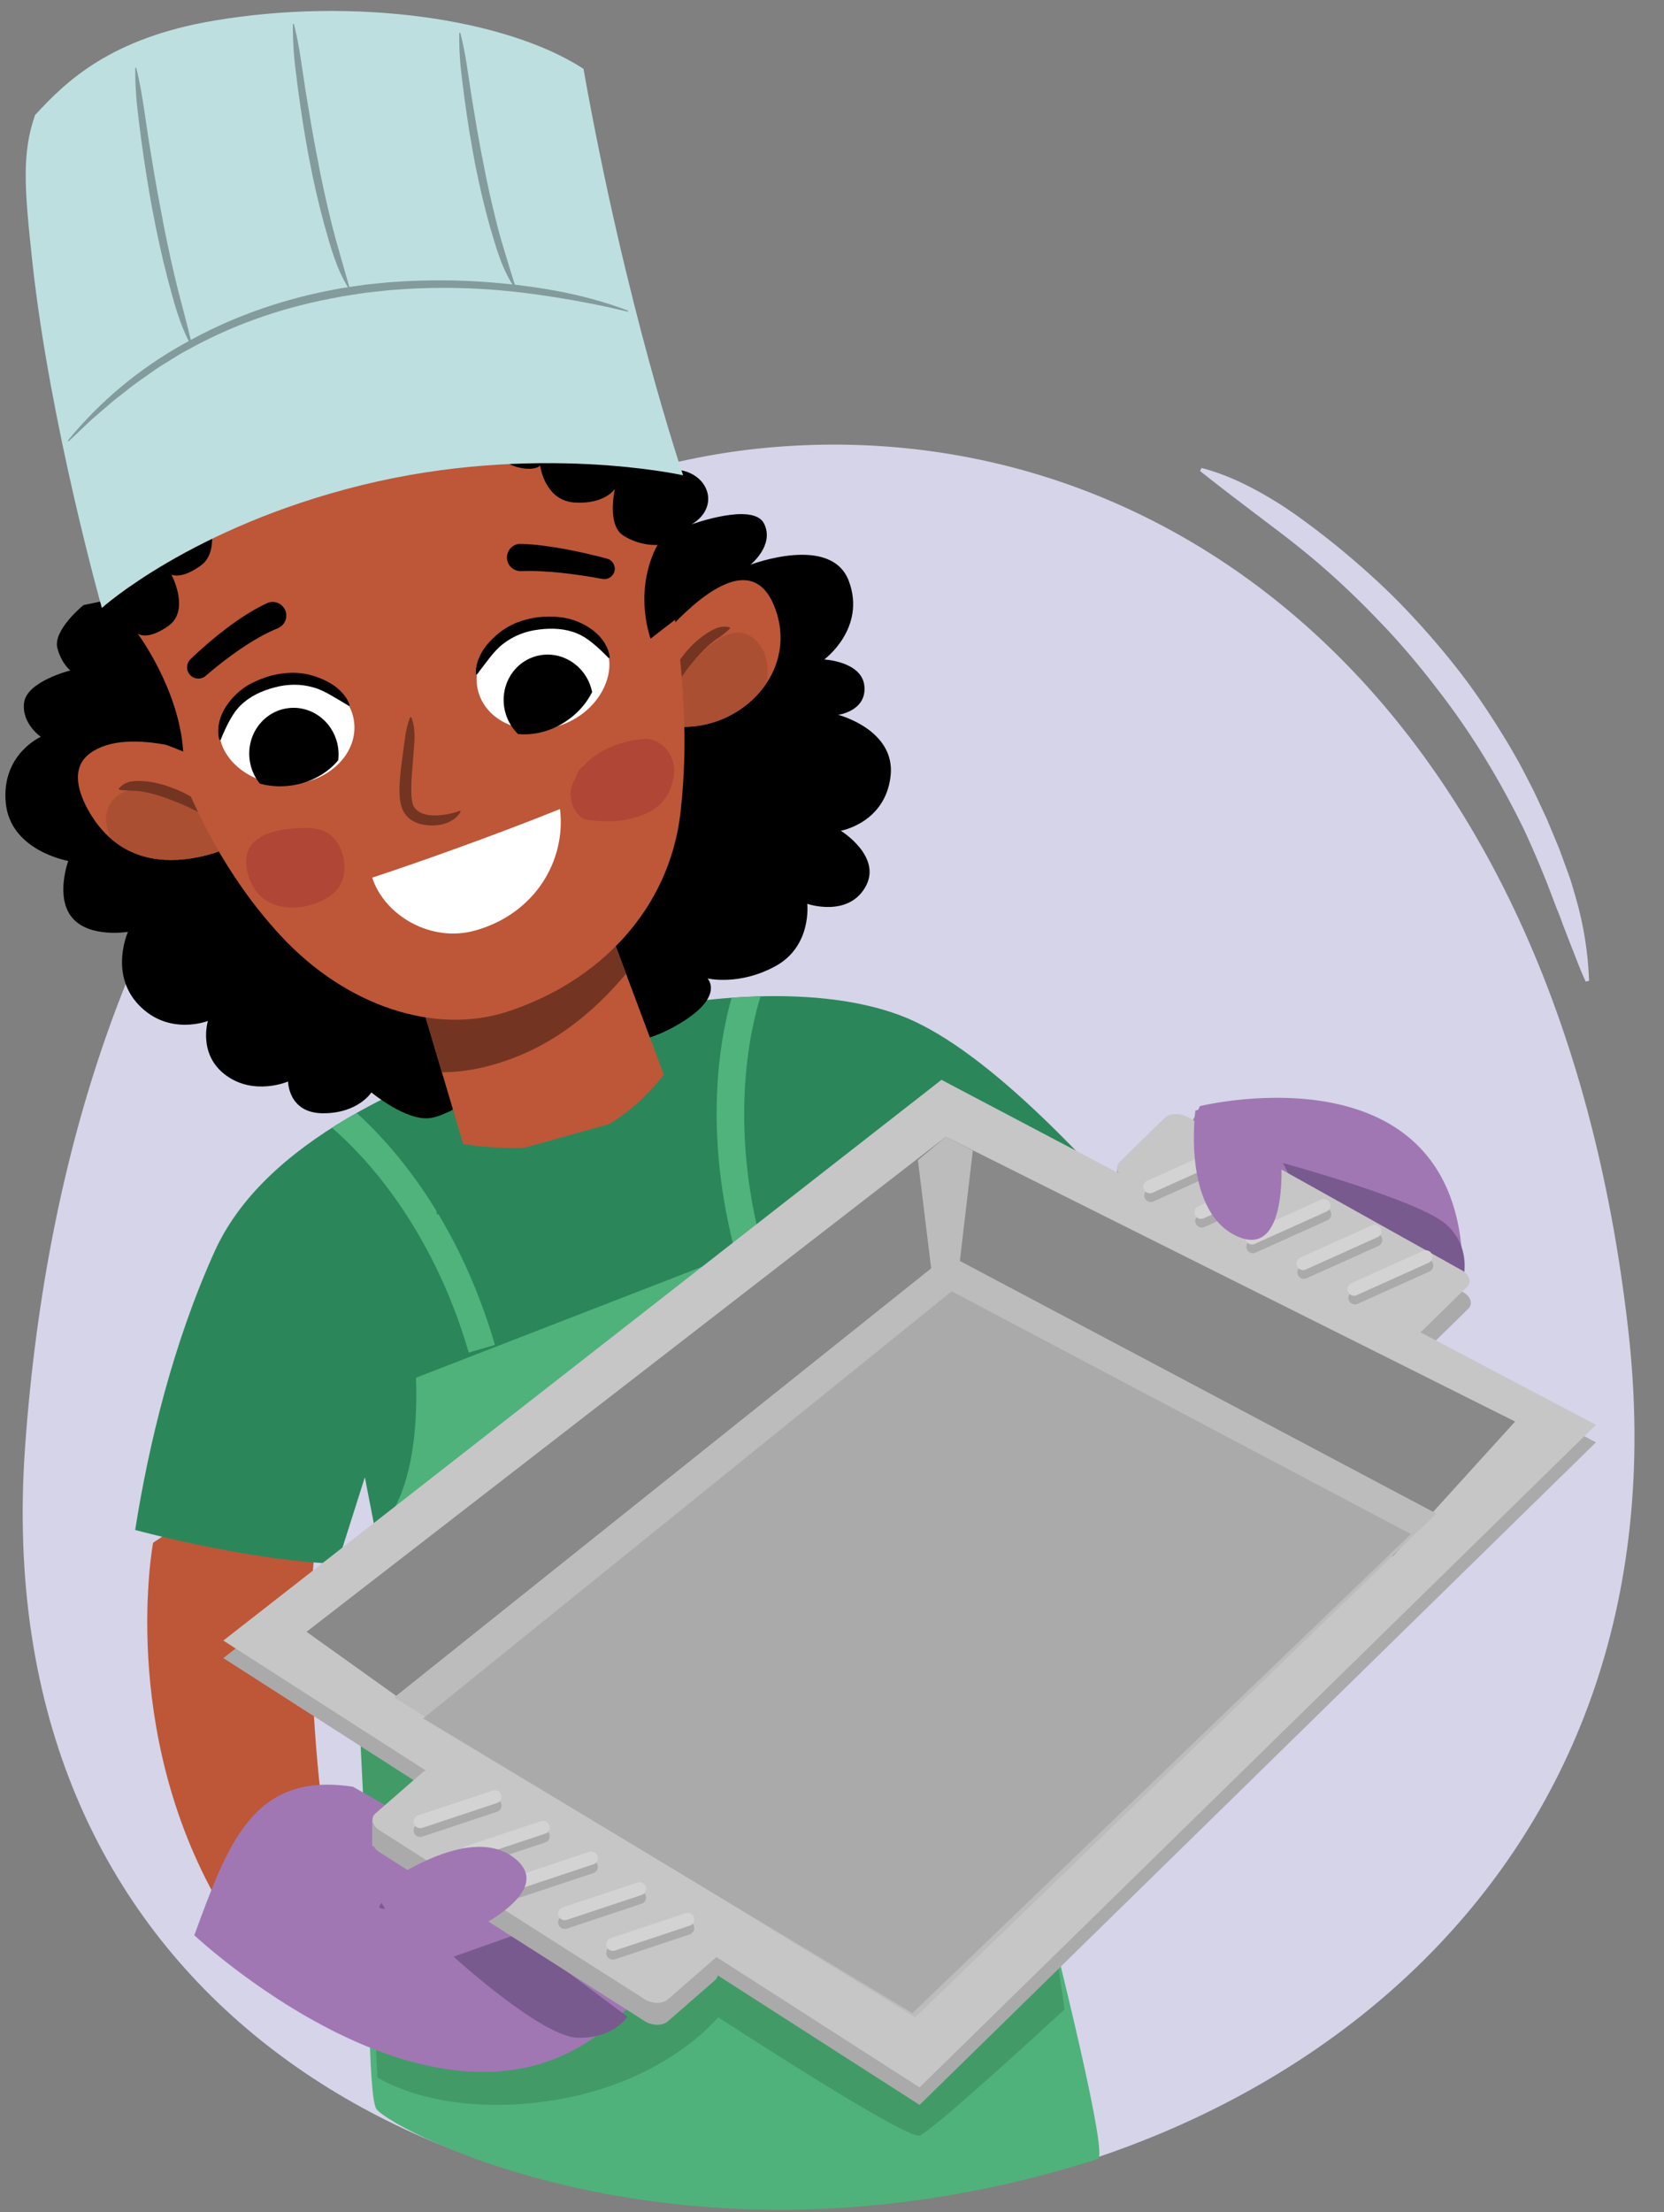 <?xml version="1.0" encoding="utf-8"?>
<!-- Generator: Adobe Illustrator 25.3.0, SVG Export Plug-In . SVG Version: 6.00 Build 0)  -->
<svg version="1.1" xmlns="http://www.w3.org/2000/svg" xmlns:xlink="http://www.w3.org/1999/xlink" x="0px" y="0px"
	 viewBox="0 0 380 505" enable-background="new 0 0 380 505" xml:space="preserve">
<rect x="0" y="0" width="380" height="505" fill="#808080" stroke="none"/>
<g id="Artwork">
</g>
<g id="Layer_3">
	<path fill="#D5D4E9" d="M371.88,303.98C355.59,158.9,265.43,93.93,175.28,102.19C87.59,110.24,15.73,190.84,5.74,330.13
		C-12,577.5,400,554.5,371.88,303.98z"/>
	<path fill="#BD5738" d="M34.96,352.17c0,0-7.96,42.33,15.04,82.33l23-27c0,0-6-53,3-71S34.96,352.17,34.96,352.17z"/>
	<g>
		<path fill="#2B875A" d="M49.01,285.68c10.95-24.22,43.04-40.03,82.22-51.4c24.35-7.06,54.28-9.97,74.24-2.54
			c17.9,6.66,41.21,30.26,63.61,57.26c-17.23,14.05-33.11,19.28-40.54,21.54l-12.1-9.71c4.83,15.37,19.68,53.27,25.16,71.77
			c-13.56-8.15-43.31-28.73-54.32-58.11l-72.13,21.38c0,0,8.01,48.57-14.07,81.1c-7.1-27.09-12.68-51.73-15.34-67.31l-2.42-12.44
			l-6.26,19.7c-8.23,0-26.81-2.55-46.19-7.66C33.97,329.62,39.54,306.62,49.01,285.68z"/>
	</g>
	<g>
		<path fill="#4FB37B" d="M175.13,288.57l-5.96,1.79c-9.05-30.1-4.87-52.85-2.1-62.59c2.22-0.16,4.43-0.27,6.62-0.33
			C171.41,234.68,165.84,257.69,175.13,288.57z"/>
		<path fill="#4FB37B" d="M113.02,307.01l-5.97,1.74c-8.63-29.54-24.69-45.7-31.24-51.31c1.81-1.15,3.69-2.28,5.63-3.38
			C89.32,261.15,104.5,277.82,113.02,307.01z"/>
	</g>
	<path fill="#4FB27B" d="M85.76,349.65c0,0,10.24-6.15,9.24-35.15l82.72-32.08"/>
	<path fill="#4FB27B" d="M177.72,281.42L213,336.5c0,0,42.19,154.91,37.73,156.33C158,522.5,90,486.5,86,481.5
		s-0.24-132.85-0.24-132.85"/>
	<path fill="#429B66" d="M82,391.5l4.18,82.72c0,0,13.82,9.28,39.82,5.28s38-19,38-19s43,28,46,27s33.11-28.81,33.11-28.81
		L236,409.5L82,391.5z"/>
	<g opacity="0.4">
		<path fill="#CEC165" d="M60.21,22.98c-1.32,0.3-2.63,0.61-3.95,0.92c1.7,1.97,3.29,4.07,4.76,6.32
			C60.73,27.8,60.45,25.38,60.21,22.98z"/>
	</g>
	<path d="M148.99,107.88c11.39-3.61,17,7.07,8.95,11.82c0,0,14.07-5.14,16.54-0.18c2.47,4.96-3.1,9.39-3.1,9.39
		s18.45-7.06,22.47,3.74c4.02,10.8-5.62,17.89-5.62,17.89s8.67,0.45,9.17,6.12c0.5,5.67-5.98,6.52-5.98,6.52s13.21,3.41,11.95,14.05
		c-1.26,10.65-11.36,12.41-11.36,12.41s9.63,5.93,5.58,12.9c-4.04,6.96-13.24,3.78-13.24,3.78s1.11,9.62-7.21,14.2
		c-8.32,4.58-15.57,2.83-15.57,2.83s4.42,4.49-7.86,11.16c-12.27,6.67-17.19,0.97-17.19,0.97l-30.81-51.5l14.39-67.86L148.99,107.88
		z"/>
	<path d="M19.06,138.13c0,0-7.09,5.74-5.94,9.9c0.96,3.49,2.93,5.02,2.93,5.02s-9.98,2.48-10.56,7.4c-0.56,4.75,3.83,7.75,3.83,7.75
		s-9.01,3.95-8.01,15.01s14.28,13.32,14.28,13.32s-3.05,8.24,0.88,12.95c3.93,4.71,12.75,3.24,12.75,3.24s-4.35,9.62,2.52,16.74
		s15.74,3.59,15.74,3.59s-2.37,7.65,4.11,12.41s14.2,1.42,14.2,1.42s0.01,7.25,8.02,7.25c8.01,0,11-4.76,11-4.76
		s7.99,6.63,13.45,5.85s14.81-8.3,14.81-8.3s4.46,4.67,9.62,1.19c5.15-3.48,4.41-11.04,4.41-11.04l-13.16-61.01l-38.21-49.82
		L19.06,138.13z"/>
	<g>
		<defs>
			<polygon id="XMLID_5_" points="135.83,203.23 154.23,252.36 107.08,265.57 92.42,216.1 			"/>
		</defs>
		<use xlink:href="#XMLID_5_"  overflow="visible" fill="#BD5738"/>
		<clipPath id="XMLID_7_">
			<use xlink:href="#XMLID_5_"  overflow="visible"/>
		</clipPath>
		<path clip-path="url(#XMLID_7_)" fill="#733522" d="M137.59,209.91c-6.47,5.83-13.94,10.56-22.5,13.75
			c-3.9,1.46-8.05,2.55-12.15,3.29c-4.7,0.86-9.6,0.54-14.14,1.99c-4.5,1.43-5.92,5.5-3.82,8.13c-0.28,0.77-0.18,1.63,0.51,2.27
			c8.4,7.73,22,6.23,33.25,1.57c12.37-5.13,21.63-14.6,28.73-24.4C151.42,211.06,143.09,204.95,137.59,209.91z"/>
	</g>
	<g>
		<path d="M43.53,181.04c-2.61-7.45-8.41-13.58-11.94-20.65c-7.23-14.47-12.01-33.28-8.61-49.39c4.11-19.52,28.54-38.57,46.94-44.13
			c31.45-9.5,50.41-3.08,66.94,9.14c24.72,18.27,28.02,92.54,13.44,106.15"/>
		<g>
			<defs>
				<path id="XMLID_4_" d="M148.18,148.93c5.62-7.04,23.22-27.12,29.09-9.32c5.55,16.83-13.5,31.48-29.51,24.55"/>
			</defs>
			<use xlink:href="#XMLID_4_"  overflow="visible" fill="#BD5738"/>
			<clipPath id="XMLID_8_">
				<use xlink:href="#XMLID_4_"  overflow="visible"/>
			</clipPath>
			<path clip-path="url(#XMLID_8_)" fill="#AA4F32" d="M171.67,145.43c-4.97-3.5-10.94,2.82-13.94,6.37
				c-3.83,4.53-5.63,9.84-6.2,15.69c-0.15,1.52,1.44,2.53,2.78,2.33c0.69,0.46,1.52,0.76,2.51,0.79c6.2,0.17,12.61-3.9,15.98-9.02
				C175.83,156.99,176.79,149.05,171.67,145.43z"/>
		</g>
		<g>
			<defs>
				<path id="XMLID_3_" d="M56.38,176.06c-8.33-3.85-27.14-10.55-35.85-4.08c-4.59,3.41-2.56,9.26-0.07,13.5
					c9.91,16.82,29.37,11.21,42.8,2.31"/>
			</defs>
			<use xlink:href="#XMLID_3_"  overflow="visible" fill="#BD5738"/>
			<clipPath id="XMLID_9_">
				<use xlink:href="#XMLID_3_"  overflow="visible"/>
			</clipPath>
			<path clip-path="url(#XMLID_9_)" fill="#AA4F32" d="M45.57,183.65c-4.96-2.46-9.96-3.87-15.52-3.3c-3.72,0.38-6.33,3.9-5.77,7.63
				c0.7,4.64,3.77,7.71,7.73,9.89c5.1,2.81,13.47,5.86,19.34,3.98c2.84-0.91,4.25-2.87,4.67-5.73
				C56.86,190.49,49.87,185.79,45.57,183.65z"/>
		</g>
		<g>
			<path fill="#733522" d="M27.16,180c0.34-0.42,0.77-0.81,1.24-1.07c0.48-0.21,0.99-0.47,1.51-0.53c1.04-0.18,2.09-0.13,3.1-0.06
				c2.04,0.16,4,0.65,5.87,1.33c1.87,0.67,3.65,1.54,5.36,2.52c0.85,0.5,1.71,0.98,2.49,1.61c0.77,0.62,1.47,1.4,1.91,2.4
				c0.04,0.09,0,0.2-0.1,0.24c-0.03,0.02-0.07,0.02-0.11,0.01l-0.01,0c-1.06-0.19-1.92-0.52-2.79-0.9c-0.85-0.39-1.65-0.86-2.5-1.24
				c-1.69-0.79-3.42-1.48-5.15-2.11c-1.73-0.63-3.49-1.16-5.26-1.47c-0.88-0.16-1.76-0.2-2.63-0.22c-0.44-0.05-0.86-0.02-1.32-0.08
				c-0.46-0.05-0.9-0.02-1.47-0.14l-0.04-0.01c-0.1-0.02-0.16-0.11-0.14-0.21C27.13,180.05,27.15,180.03,27.16,180z"/>
		</g>
		<g>
			<path fill="#733522" d="M152.32,158.45c-0.42-2.09,0.59-3.76,1.45-5.39c0.89-1.63,1.95-3.17,3.17-4.58
				c1.23-1.41,2.64-2.67,4.21-3.73c0.38-0.28,0.8-0.52,1.21-0.75c0.4-0.25,0.85-0.45,1.3-0.62c0.9-0.33,1.93-0.45,2.93-0.19
				c0.1,0.03,0.16,0.13,0.13,0.22c-0.01,0.03-0.02,0.06-0.04,0.08l-0.02,0.02c-0.35,0.4-0.71,0.65-1.05,0.94
				c-0.34,0.29-0.68,0.52-1.01,0.78c-0.68,0.48-1.39,0.91-2.03,1.46c-1.3,1.06-2.48,2.29-3.6,3.57c-1.12,1.28-2.17,2.64-3.14,4.06
				l-0.69,1.09c-0.21,0.37-0.42,0.75-0.67,1.1c-0.22,0.37-0.5,0.71-0.8,1.06c-0.3,0.34-0.61,0.69-1.05,1l-0.01,0.01
				c-0.09,0.06-0.2,0.04-0.27-0.04C152.33,158.5,152.32,158.47,152.32,158.45z"/>
		</g>
		<path fill="#BD5738" d="M24.88,112.51c6.64,36.59,14.43,74.28,39.18,101.04c15.09,16.32,35.41,22.72,51.77,17.4
			c20.81-6.77,37.01-23.14,39.57-45.46c4.2-36.56-6.75-73.48-17.36-109.98"/>
		<path d="M41.84,171.55l-11.2-4.41l-6.13-25.59l7.02-19.66l15.98-4.65c0,0,2.96,8.51-1.63,11.84c-4.59,3.33-6.74,2.07-6.74,2.07
			s4.38,8.19-0.71,11.75c-5.09,3.56-7.04,1.67-7.04,1.67S40.88,157.19,41.84,171.55z"/>
		<path d="M110.13,99.21c3.3,8.04,11.64,8.73,13.22,7.07c0,0,1,8.04,7.94,8.44c6.94,0.41,9.15-3.15,9.15-3.15s-2,8.25,1.97,10.73
			c3.97,2.48,7.78,2.08,7.78,2.08s-5.56,8.74-1.64,21.43l9.12-7.06l-10.42-38.46L110.13,99.21z"/>
		<g>
			<path fill="#733522" d="M93.96,163.81c0.55,1.43,0.7,2.9,0.71,4.35c-0.02,1.44-0.17,2.87-0.27,4.29
				c-0.19,2.83-0.54,5.66-0.47,8.34c0.01,1.31,0.17,2.67,0.63,3.44c0.52,0.8,1.49,1.44,2.69,1.7c1.19,0.29,2.5,0.26,3.77,0.1
				c1.3-0.16,2.56-0.38,3.89-0.93l0.01,0c0.09-0.04,0.19,0.01,0.23,0.09c0.02,0.05,0.02,0.1,0,0.14c-0.35,0.71-0.94,1.27-1.58,1.73
				c-0.66,0.41-1.36,0.79-2.12,0.99c-1.5,0.45-3.09,0.49-4.69,0.22c-0.8-0.14-1.61-0.39-2.38-0.82c-0.78-0.39-1.48-1.04-2.01-1.81
				c-0.23-0.41-0.49-0.85-0.59-1.25l-0.2-0.62l-0.12-0.6c-0.09-0.4-0.13-0.79-0.16-1.18c-0.05-0.39-0.07-0.77-0.07-1.15
				c-0.02-3.01,0.37-5.85,0.76-8.67c0.42-2.83,0.54-5.57,1.64-8.37c0.03-0.09,0.13-0.14,0.22-0.1
				C93.9,163.72,93.94,163.77,93.96,163.81z"/>
		</g>
		<g>
			<path fill="#FFFFFF" d="M127.88,184.68c1.42,11.57-5.51,23.79-19.27,27.71c-10.25,2.91-20.84-3.48-23.61-12.05
				C94.12,197.37,112.97,190.71,127.88,184.68z"/>
		</g>
		<g>
			<g>
				<path d="M119,124.15c3.47,0.12,6.76,0.6,10.01,1.19c1.62,0.3,3.23,0.63,4.83,1c1.61,0.37,3.17,0.75,4.8,1.19
					c1.27,0.34,2.01,1.65,1.67,2.92c-0.33,1.2-1.52,1.94-2.73,1.71l-0.05-0.01c-1.5-0.29-3.09-0.55-4.64-0.78
					c-1.56-0.23-3.12-0.43-4.68-0.6c-3.11-0.32-6.23-0.52-9.18-0.4l-0.02,0c-1.72,0.07-3.17-1.26-3.24-2.98
					c-0.07-1.72,1.26-3.17,2.98-3.24C118.84,124.15,118.92,124.15,119,124.15z"/>
			</g>
			<g>
				<path d="M43.49,150.5c1.32-1.29,2.61-2.45,3.97-3.62c1.35-1.16,2.73-2.28,4.16-3.36c2.86-2.16,5.87-4.18,9.31-5.81
					c1.55-0.74,3.41-0.08,4.15,1.48c0.74,1.55,0.08,3.41-1.48,4.15c-0.05,0.02-0.1,0.04-0.14,0.06l-0.04,0.02
					c-2.88,1.18-5.74,2.85-8.48,4.71c-1.37,0.94-2.73,1.92-4.05,2.94c-1.32,1.02-2.65,2.1-3.86,3.16l-0.04,0.04
					c-1.07,0.93-2.69,0.83-3.62-0.24C42.45,153,42.52,151.45,43.49,150.5z"/>
			</g>
			<g>
				<defs>
					<path id="XMLID_2_" d="M120.7,142.42c9.66-1.53,15.7,0.73,17.82,5.86c2.44,5.9-2.12,15.09-11.76,17.67
						c-7.94,2.12-15.8-1.49-17.57-8.19C107.42,151.05,112.58,143.71,120.7,142.42z"/>
				</defs>
				<use xlink:href="#XMLID_2_"  overflow="visible" fill="#FFFFFF"/>
				<clipPath id="XMLID_10_">
					<use xlink:href="#XMLID_2_"  overflow="visible"/>
				</clipPath>
				
					<ellipse transform="matrix(0.966 -0.257 0.257 0.966 -36.924 37.591)" clip-path="url(#XMLID_10_)" cx="125.29" cy="160" rx="10.19" ry="10.55"/>
			</g>
			<g>
				<path d="M108.67,153.79c-0.07-1.75,0.51-3.4,1.35-4.89c0.87-1.47,2.03-2.77,3.34-3.91c1.3-1.14,2.8-2.07,4.4-2.75
					c1.6-0.67,3.29-1.1,4.99-1.33c1.71-0.19,3.39-0.22,5.12-0.03c1.72,0.19,3.43,0.7,5,1.45c1.57,0.77,3.03,1.78,4.18,3.08
					c1.13,1.31,1.99,2.86,2.19,4.6c0.01,0.1-0.06,0.19-0.16,0.2c-0.06,0.01-0.11-0.01-0.15-0.05l-0.01-0.01
					c-1.14-1.18-2.24-2.23-3.39-3.18c-1.14-0.95-2.35-1.79-3.71-2.35c-2.69-1.14-5.74-1.3-8.73-0.91c-2.97,0.33-5.8,1.42-8.14,3.23
					c-1.18,0.89-2.18,2.02-3.11,3.2c-0.94,1.18-1.84,2.42-2.85,3.74l-0.01,0.01c-0.06,0.08-0.17,0.09-0.25,0.03
					C108.69,153.89,108.67,153.84,108.67,153.79z"/>
			</g>
			<g>
				<defs>
					<path id="XMLID_1_" d="M64.45,154.83c-9.54,2.19-14.29,6.55-14.34,12.09c-0.06,6.38,7.61,13.21,17.51,12
						c8.16-1,14.1-7.28,13.24-14.17C79.99,157.87,72.46,152.99,64.45,154.83z"/>
				</defs>
				<use xlink:href="#XMLID_1_"  overflow="visible" fill="#FFFFFF"/>
				<clipPath id="XMLID_11_">
					<use xlink:href="#XMLID_1_"  overflow="visible"/>
				</clipPath>
				
					<ellipse transform="matrix(0.993 -0.122 0.122 0.993 -20.566 9.525)" clip-path="url(#XMLID_11_)" cx="67.17" cy="172" rx="10.19" ry="10.55"/>
			</g>
			<g>
				<path d="M79.58,161.09c-1.42-0.85-2.72-1.66-4.04-2.4c-1.3-0.75-2.64-1.42-4.08-1.8c-2.85-0.8-5.87-0.76-8.76,0.04
					c-2.92,0.75-5.69,2.04-7.76,4.1c-1.05,1.02-1.86,2.26-2.56,3.56c-0.71,1.31-1.34,2.69-1.96,4.22l-0.01,0.02
					c-0.04,0.09-0.14,0.13-0.23,0.1c-0.05-0.02-0.09-0.07-0.1-0.12c-0.46-1.69-0.24-3.45,0.31-5.08c0.58-1.63,1.57-3.12,2.73-4.42
					c1.18-1.29,2.57-2.4,4.1-3.22c1.54-0.82,3.11-1.42,4.77-1.88c1.66-0.42,3.39-0.65,5.12-0.63c1.73,0.03,3.47,0.34,5.11,0.91
					c1.63,0.57,3.19,1.34,4.55,2.38c1.33,1.06,2.49,2.38,3.07,4.03c0.03,0.09-0.02,0.2-0.11,0.23c-0.05,0.02-0.11,0.01-0.15-0.01
					L79.58,161.09z"/>
			</g>
		</g>
		<path opacity="0.43" fill="#A23131" d="M147.17,168.67c-4.59,0.35-10.31,2.1-13.91,6.18c-0.69,0.44-1.27,1.13-1.64,2.19
			c-0.04,0.11-0.07,0.21-0.11,0.32c-0.32,0.59-0.62,1.21-0.86,1.88c-1.15,3.21,0.78,7.56,3.55,7.92c4.32,0.56,7.53,0.52,11.57-0.78
			c3.86-1.24,6.98-3.51,8.03-8.76C154.83,172.41,150.77,168.4,147.17,168.67z"/>
		<path opacity="0.43" fill="#A23131" d="M75.47,190.62c-2.51-1.97-5.69-1.66-8.27-1.5c-4.72,0.3-13.52,1.95-10.33,11.21
			c2.56,7.41,9.93,7.56,14.37,6.16c2.25-0.71,5.01-1.96,6.43-4.39C79.6,198.8,78.65,193.12,75.47,190.62z"/>
		<g>
			<path fill="#382A2E" d="M83.86,69.53c2.55,1.21,5.1,2.27,7.81,2.92c2.7,0.65,5.49,0.92,8.27,0.93c2.79,0.04,5.58-0.18,8.36-0.54
				c2.78-0.36,5.54-0.87,8.37-1.04c0.03,0,0.06,0.02,0.06,0.05c0,0.03-0.02,0.05-0.04,0.06c-2.71,0.84-5.48,1.35-8.28,1.74
				c-2.8,0.4-5.63,0.67-8.47,0.67c-2.84-0.04-5.7-0.36-8.46-1.07c-2.75-0.7-5.49-1.77-7.68-3.62c-0.02-0.02-0.03-0.06-0.01-0.08
				C83.81,69.52,83.83,69.52,83.86,69.53z"/>
		</g>
	</g>
	<path fill="#2B875A" d="M97.34,259.43c0,0,17.55,5.1,32.66,1.07s23.33-17.67,23.33-17.67l6.99,12.19l-60.53,22.24L97.34,259.43z"/>
	<g>
		<path fill="#A077B3" d="M274,252.5c0,0,64.61-15.96,59.78,44.58c-6.16,2.63-57.44-5.14-57.44-5.14l-22.73-5.31
			C234.37,273.65,265.57,272.86,274,252.5z"/>
		<path fill="#785A8E" d="M334,292.5c0,0,2.45-7.47-3.75-13c-6.2-5.53-37.25-14-37.25-14l10.98,21.9L334,292.5z"/>
		<g>
			<path fill="#785A8E" d="M281.72,279.37c-0.62-0.07-1.02-0.31-1.35-0.6c-0.31-0.31-0.55-0.66-0.83-0.99
				c-0.54-0.68-1.04-1.38-1.48-2.13c-0.44-0.74-0.82-1.53-1.15-2.34c-0.32-0.8-0.77-1.62-0.23-2.74l0.26-0.07
				c1.06,0.49,1.32,1.21,1.76,1.92l1.3,2.09c0.42,0.71,0.83,1.42,1.23,2.15c0.38,0.75,0.98,1.33,0.72,2.56L281.72,279.37z"/>
		</g>
	</g>
	<g>
		<path fill="#A077B3" d="M44.37,441.77c0,0,64.58,60.6,102.15,12.89c-2.73-6.12-45.64-35.25-45.64-35.25l-20.28-11.54
			C57.65,404.33,52.01,421.1,44.37,441.77z"/>
		<path fill="#785A8E" d="M143.26,460.35c0,0-2.96,4.98-11.27,4.82c-8.31-0.16-28.4-18.51-28.4-18.51l14.49-5.13L143.26,460.35z"/>
		<g>
			<path fill="#785A8E" d="M96.34,432.56c-0.65,1.07-1.48,1.1-2.27,1.38c-0.79,0.27-1.58,0.51-2.36,0.75l-2.37,0.65
				c-0.8,0.22-1.48,0.57-2.59,0.21l-0.14-0.23c0.37-1.18,1.25-1.48,2.03-1.85c0.79-0.38,1.61-0.69,2.44-0.94
				c0.83-0.25,1.68-0.42,2.53-0.55c0.43-0.06,0.85-0.15,1.28-0.17c0.44,0.01,0.9,0.11,1.4,0.48L96.34,432.56z"/>
		</g>
	</g>
	<path fill="#AAAAAA" d="M319.83,309.02l-62.7-35.03c-1.75-0.98-2.25-2.68-1.13-3.78l10.24-10.02c1.13-1.1,3.48-1.2,5.22-0.23
		l62.7,35.03c1.75,0.98,2.25,2.68,1.13,3.78l-10.24,10.02C323.92,309.9,321.57,310,319.83,309.02z"/>
	<polygon fill="#AAAAAA" points="255.4,272.79 255.06,266.8 259.48,270.35 	"/>
	<path fill="#C6C6C6" d="M319.54,304.03L256.84,269c-1.75-0.98-2.25-2.68-1.13-3.78l10.24-10.02c1.13-1.1,3.48-1.2,5.22-0.23
		l62.7,35.03c1.75,0.98,2.25,2.68,1.13,3.78l-10.24,10.02C323.64,304.9,321.29,305.01,319.54,304.03z"/>
	<polygon fill="#AAAAAA" points="51,378.5 215,250.5 364.46,329.25 210,480.5 	"/>
	<polygon fill="#C6C6C6" points="51,374.5 215,246.5 364.46,325.25 210,476.5 	"/>
	<polygon fill="#898989" points="216,259.5 346,324.5 318.06,355.28 215.07,290.44 	"/>
	<polygon fill="#898989" points="216,292.77 216,259.5 70,372.5 98,392.5 	"/>
	<g>
		<path fill="#D5D4E9" d="M274.38,106.82c6.29,1.64,12.04,4.61,17.46,7.98c1.36,0.84,2.67,1.76,3.99,2.66
			c1.29,0.94,2.6,1.86,3.87,2.83c2.55,1.92,5.07,3.9,7.52,5.96c4.9,4.11,9.64,8.43,14.05,13.08c4.41,4.65,8.59,9.51,12.51,14.6
			c3.9,5.09,7.39,10.49,10.71,15.97l2.4,4.17c0.77,1.41,1.48,2.84,2.22,4.26l1.1,2.14c0.35,0.72,0.68,1.45,1.02,2.17l2.03,4.36
			l1.85,4.43l0.92,2.22l0.83,2.25l1.64,4.51c0.51,1.51,0.93,3.06,1.38,4.59c1.77,6.14,2.79,12.5,3.01,18.91l-0.77,0.16
			c-1.38-2.91-2.4-5.88-3.58-8.79l-1.69-4.37c-0.49-1.48-1.11-2.91-1.68-4.35c-2.14-5.83-4.52-11.55-7.13-17.17
			c-5.43-11.13-11.83-21.77-19.4-31.55c-3.74-4.92-7.7-9.68-11.92-14.21c-4.25-4.5-8.64-8.87-13.28-12.98
			c-4.62-4.13-9.52-7.95-14.49-11.66c-4.96-3.75-9.91-7.5-14.9-11.46L274.38,106.82z"/>
	</g>
	<polygon fill="#BCBCBC" points="90,387.5 216.53,286.43 328,345.5 209,460.5 	"/>
	<polygon fill="#AAAAAA" points="208.37,459.55 96.63,392.27 217.34,294.77 322.2,350.19 	"/>
	<polyline fill="#BCBCBC" points="212.89,291.53 209.62,264.83 216,259.5 222.16,262.65 219,289.5 215.07,290.44 	"/>
	<g>
		<path fill="#AAAAAA" d="M147.23,461.38L86.65,422.8c-1.69-1.07-2.1-2.8-0.91-3.84l10.8-9.41c1.19-1.04,3.54-1,5.23,0.07
			l60.59,38.58c1.69,1.07,2.1,2.8,0.91,3.84l-10.8,9.41C151.27,462.48,148.92,462.45,147.23,461.38z"/>
		<polygon fill="#AAAAAA" points="85,421.5 85,415.5 89.21,419.3 		"/>
		<path fill="#C6C6C6" d="M147.23,456.38L86.65,417.8c-1.69-1.07-2.1-2.8-0.91-3.84l10.8-9.41c1.19-1.04,3.54-1,5.23,0.07
			l60.59,38.58c1.69,1.07,2.1,2.8,0.91,3.84l-10.8,9.41C151.27,457.48,148.92,457.45,147.23,456.38z"/>
		<g>
			<g>
				<path fill="#AAAAAA" d="M113.51,413.58l-17.08,5.68c-0.78,0.26-1.64-0.17-1.9-0.95v0c-0.26-0.78,0.17-1.64,0.95-1.9l17.08-5.68
					c0.78-0.26,1.64,0.17,1.9,0.95v0C114.72,412.47,114.3,413.32,113.51,413.58z"/>
				<path fill="#D3D3D3" d="M113.51,411.58l-17.08,5.68c-0.78,0.26-1.64-0.17-1.9-0.95v0c-0.26-0.78,0.17-1.64,0.95-1.9l17.08-5.68
					c0.78-0.26,1.64,0.17,1.9,0.95v0C114.72,410.47,114.3,411.32,113.51,411.58z"/>
			</g>
			<g>
				<path fill="#AAAAAA" d="M124.51,420.58l-17.08,5.68c-0.78,0.26-1.64-0.17-1.9-0.95v0c-0.26-0.78,0.17-1.64,0.95-1.9l17.08-5.68
					c0.78-0.26,1.64,0.17,1.9,0.95v0C125.72,419.47,125.3,420.32,124.51,420.58z"/>
				<path fill="#D3D3D3" d="M124.51,418.58l-17.08,5.68c-0.78,0.26-1.64-0.17-1.9-0.95v0c-0.26-0.78,0.17-1.64,0.95-1.9l17.08-5.68
					c0.78-0.26,1.64,0.17,1.9,0.95v0C125.72,417.47,125.3,418.32,124.51,418.58z"/>
			</g>
			<g>
				<path fill="#AAAAAA" d="M135.51,427.58l-17.08,5.68c-0.78,0.26-1.64-0.17-1.9-0.95v0c-0.26-0.78,0.17-1.64,0.95-1.9l17.08-5.68
					c0.78-0.26,1.64,0.17,1.9,0.95v0C136.72,426.47,136.3,427.32,135.51,427.58z"/>
				<path fill="#D3D3D3" d="M135.51,425.58l-17.08,5.68c-0.78,0.26-1.64-0.17-1.9-0.95v0c-0.26-0.78,0.17-1.64,0.95-1.9l17.08-5.68
					c0.78-0.26,1.64,0.17,1.9,0.95v0C136.72,424.47,136.3,425.32,135.51,425.58z"/>
			</g>
			<g>
				<path fill="#AAAAAA" d="M146.51,434.58l-17.08,5.68c-0.78,0.26-1.64-0.17-1.9-0.95v0c-0.26-0.78,0.17-1.64,0.95-1.9l17.08-5.68
					c0.78-0.26,1.64,0.17,1.9,0.95v0C147.72,433.47,147.3,434.32,146.51,434.58z"/>
				<path fill="#D3D3D3" d="M146.51,432.58l-17.08,5.68c-0.78,0.26-1.64-0.17-1.9-0.95v0c-0.26-0.78,0.17-1.64,0.95-1.9l17.08-5.68
					c0.78-0.26,1.64,0.17,1.9,0.95v0C147.72,431.47,147.3,432.32,146.51,432.58z"/>
			</g>
			<g>
				<path fill="#AAAAAA" d="M157.51,441.58l-17.08,5.68c-0.78,0.26-1.64-0.17-1.9-0.95v0c-0.26-0.78,0.17-1.64,0.95-1.9l17.08-5.68
					c0.78-0.26,1.64,0.17,1.9,0.95v0C158.72,440.47,158.3,441.32,157.51,441.58z"/>
				<path fill="#D3D3D3" d="M157.51,439.58l-17.08,5.68c-0.78,0.26-1.64-0.17-1.9-0.95v0c-0.26-0.78,0.17-1.64,0.95-1.9l17.08-5.68
					c0.78-0.26,1.64,0.17,1.9,0.95v0C158.72,438.47,158.3,439.32,157.51,439.58z"/>
			</g>
		</g>
	</g>
	<g>
		<g>
			<path fill="#AAAAAA" d="M279.83,266.87l-16.41,7.39c-0.75,0.34-1.64,0-1.98-0.75l0,0c-0.34-0.75,0-1.64,0.75-1.98l16.41-7.39
				c0.75-0.34,1.64,0,1.98,0.75l0,0C280.92,265.64,280.58,266.53,279.83,266.87z"/>
			<path fill="#D3D3D3" d="M279.62,264.88l-16.41,7.39c-0.75,0.34-1.64,0-1.98-0.75l0,0c-0.34-0.75,0-1.64,0.75-1.98l16.41-7.39
				c0.75-0.34,1.64,0,1.98,0.75l0,0C280.71,263.65,280.37,264.54,279.62,264.88z"/>
		</g>
		<g>
			<path fill="#AAAAAA" d="M291.48,272.71l-16.41,7.39c-0.75,0.34-1.64,0-1.98-0.75l0,0c-0.34-0.75,0-1.64,0.75-1.98l16.41-7.39
				c0.75-0.34,1.64,0,1.98,0.75l0,0C292.57,271.48,292.23,272.37,291.48,272.71z"/>
			<path fill="#D3D3D3" d="M291.28,270.72l-16.41,7.39c-0.75,0.34-1.64,0-1.98-0.75l0,0c-0.34-0.75,0-1.64,0.75-1.98l16.41-7.39
				c0.75-0.34,1.64,0,1.98,0.75l0,0C292.37,269.49,292.03,270.39,291.28,270.72z"/>
		</g>
		<g>
			<path fill="#AAAAAA" d="M303.13,278.56l-16.41,7.39c-0.75,0.34-1.64,0-1.98-0.75l0,0c-0.34-0.75,0-1.64,0.75-1.98l16.41-7.39
				c0.75-0.34,1.64,0,1.98,0.75l0,0C304.22,277.33,303.89,278.22,303.13,278.56z"/>
			<path fill="#D3D3D3" d="M302.93,276.57l-16.41,7.39c-0.75,0.34-1.64,0-1.98-0.75l0,0c-0.34-0.75,0-1.64,0.75-1.98l16.41-7.39
				c0.75-0.34,1.64,0,1.98,0.75l0,0C304.02,275.34,303.68,276.23,302.93,276.57z"/>
		</g>
		<g>
			<path fill="#AAAAAA" d="M314.79,284.41l-16.41,7.39c-0.75,0.34-1.64,0-1.98-0.75l0,0c-0.34-0.75,0-1.64,0.75-1.98l16.41-7.39
				c0.75-0.34,1.64,0,1.98,0.75l0,0C315.88,283.18,315.54,284.07,314.79,284.41z"/>
			<path fill="#D3D3D3" d="M314.58,282.42l-16.41,7.39c-0.75,0.34-1.64,0-1.98-0.75l0,0c-0.34-0.75,0-1.64,0.75-1.98l16.41-7.39
				c0.75-0.34,1.64,0,1.98,0.75l0,0C315.68,281.19,315.34,282.08,314.58,282.42z"/>
		</g>
		<g>
			<path fill="#AAAAAA" d="M326.44,290.25l-16.41,7.39c-0.75,0.34-1.64,0-1.98-0.75l0,0c-0.34-0.75,0-1.64,0.75-1.98l16.41-7.39
				c0.75-0.34,1.64,0,1.98,0.75l0,0C327.53,289.02,327.19,289.91,326.44,290.25z"/>
			<path fill="#D3D3D3" d="M326.24,288.26l-16.41,7.39c-0.75,0.34-1.64,0-1.98-0.75l0,0c-0.34-0.75,0-1.64,0.75-1.98l16.41-7.39
				c0.75-0.34,1.64,0,1.98,0.75v0C327.33,287.03,326.99,287.92,326.24,288.26z"/>
		</g>
	</g>
	<path fill="#A077B3" d="M292.28,260.58c0.59,4.38,2.07,27.48-10.17,21.44c-12.23-6.05-9.12-28.52-9.12-28.52
		S290.74,249.01,292.28,260.58z"/>
	<path fill="#A077B3" d="M102.9,442.88c4.14-1.54,25.23-11.1,14.14-19.05s-31.29,7.81-31.29,7.81S91.96,446.95,102.9,442.88z"/>
	<path fill="#BDDFE0" d="M133.25,15.71C115.5,4.2,81.07-0.7,49,4.69C25.39,8.65,15.24,18.39,8,26.27C5,34.91,5.53,42.74,7.39,59.8
		c4.03,37.07,15.87,78.98,15.87,78.98s20.4-18.4,59.17-27.99c39.86-9.86,73.57-2.29,73.57-2.29S143,70.5,133.25,15.71z"/>
	<g>
		<path fill="#839B9C" d="M143.37,71.16c-5.6-1.38-11.26-2.46-16.93-3.36c-5.68-0.89-11.39-1.57-17.12-1.87
			c-5.73-0.31-11.48-0.29-17.21,0.08c-1.43,0.12-2.86,0.18-4.29,0.34l-4.27,0.47l-4.25,0.65c-1.42,0.2-2.81,0.54-4.22,0.78
			c-11.24,2.18-22.18,6.03-32.19,11.6c-0.63,0.35-1.27,0.67-1.88,1.04l-1.83,1.13c-1.21,0.77-2.45,1.48-3.63,2.29
			c-2.32,1.68-4.73,3.23-6.94,5.07c-1.12,0.9-2.29,1.73-3.37,2.68l-3.26,2.81c-1.12,0.91-2.13,1.93-3.18,2.92
			c-1.05,0.99-2.09,1.99-3.16,2.96l-0.17-0.15c7.32-8.97,16.44-16.54,26.61-22.18c10.13-5.74,21.22-9.72,32.62-12.01
			c1.43-0.26,2.85-0.58,4.29-0.78l4.32-0.63l4.34-0.45c1.44-0.16,2.9-0.21,4.35-0.32c5.8-0.33,11.62-0.31,17.41,0.04
			c11.56,0.77,23.17,2.5,34.03,6.65L143.37,71.16z"/>
	</g>
	<g>
		<path fill="#839B9C" d="M117.65,65.88c-2.95-4.2-4.28-9.14-5.71-13.93c-1.37-4.83-2.5-9.72-3.46-14.64
			c-0.49-2.46-0.87-4.93-1.32-7.4c-0.39-2.47-0.74-4.95-1.09-7.43c-0.3-2.48-0.66-4.96-0.9-7.45c-0.22-2.49-0.34-5-0.29-7.52
			l0.23-0.03c0.64,2.44,1.11,4.89,1.49,7.36l1.12,7.39l1.23,7.37c0.46,2.45,0.86,4.9,1.37,7.34c0.91,4.89,2.02,9.74,3.24,14.56
			c0.6,2.41,1.34,4.78,2.05,7.15c0.75,2.36,1.42,4.75,2.23,7.11L117.65,65.88z"/>
	</g>
	<g>
		<path fill="#839B9C" d="M79.65,65.87c-2.83-4.45-4.16-9.53-5.57-14.5c-1.37-4.99-2.51-10.04-3.48-15.12
			c-0.5-2.54-0.9-5.09-1.34-7.64c-0.41-2.55-0.75-5.11-1.13-7.67c-0.31-2.56-0.67-5.12-0.93-7.69c-0.22-2.57-0.35-5.16-0.32-7.75
			l0.23-0.03c0.65,2.52,1.13,5.05,1.52,7.6l1.15,7.63c0.83,5.07,1.66,10.15,2.66,15.19c0.93,5.05,2.04,10.07,3.26,15.05
			c1.25,4.98,2.76,9.85,4.14,14.82L79.65,65.87z"/>
	</g>
	<g>
		<path fill="#839B9C" d="M43.64,78.86c-2.67-4.8-3.98-10.11-5.38-15.33c-1.37-5.24-2.49-10.54-3.5-15.85
			c-0.99-5.32-1.81-10.66-2.54-16.02c-0.34-2.68-0.69-5.36-0.98-8.05c-0.24-2.69-0.38-5.4-0.36-8.11l0.23-0.03
			c0.66,2.64,1.16,5.29,1.56,7.96c0.44,2.66,0.79,5.33,1.2,7.99c0.86,5.31,1.71,10.63,2.74,15.91c0.96,5.29,2.06,10.56,3.29,15.79
			c0.61,2.62,1.31,5.21,1.99,7.81c0.69,2.6,1.33,5.2,1.96,7.83L43.64,78.86z"/>
	</g>
</g>
<g id="TEXT">
	<g>
	</g>
	<g>
	</g>
	<g>
	</g>
	<g>
	</g>
	<g>
	</g>
	<g>
	</g>
	<g>
	</g>
	<g>
	</g>
	<g>
	</g>
	<g>
	</g>
	<g>
	</g>
	<g>
	</g>
	<g>
	</g>
	<g>
	</g>
	<g>
	</g>
</g>
</svg>

